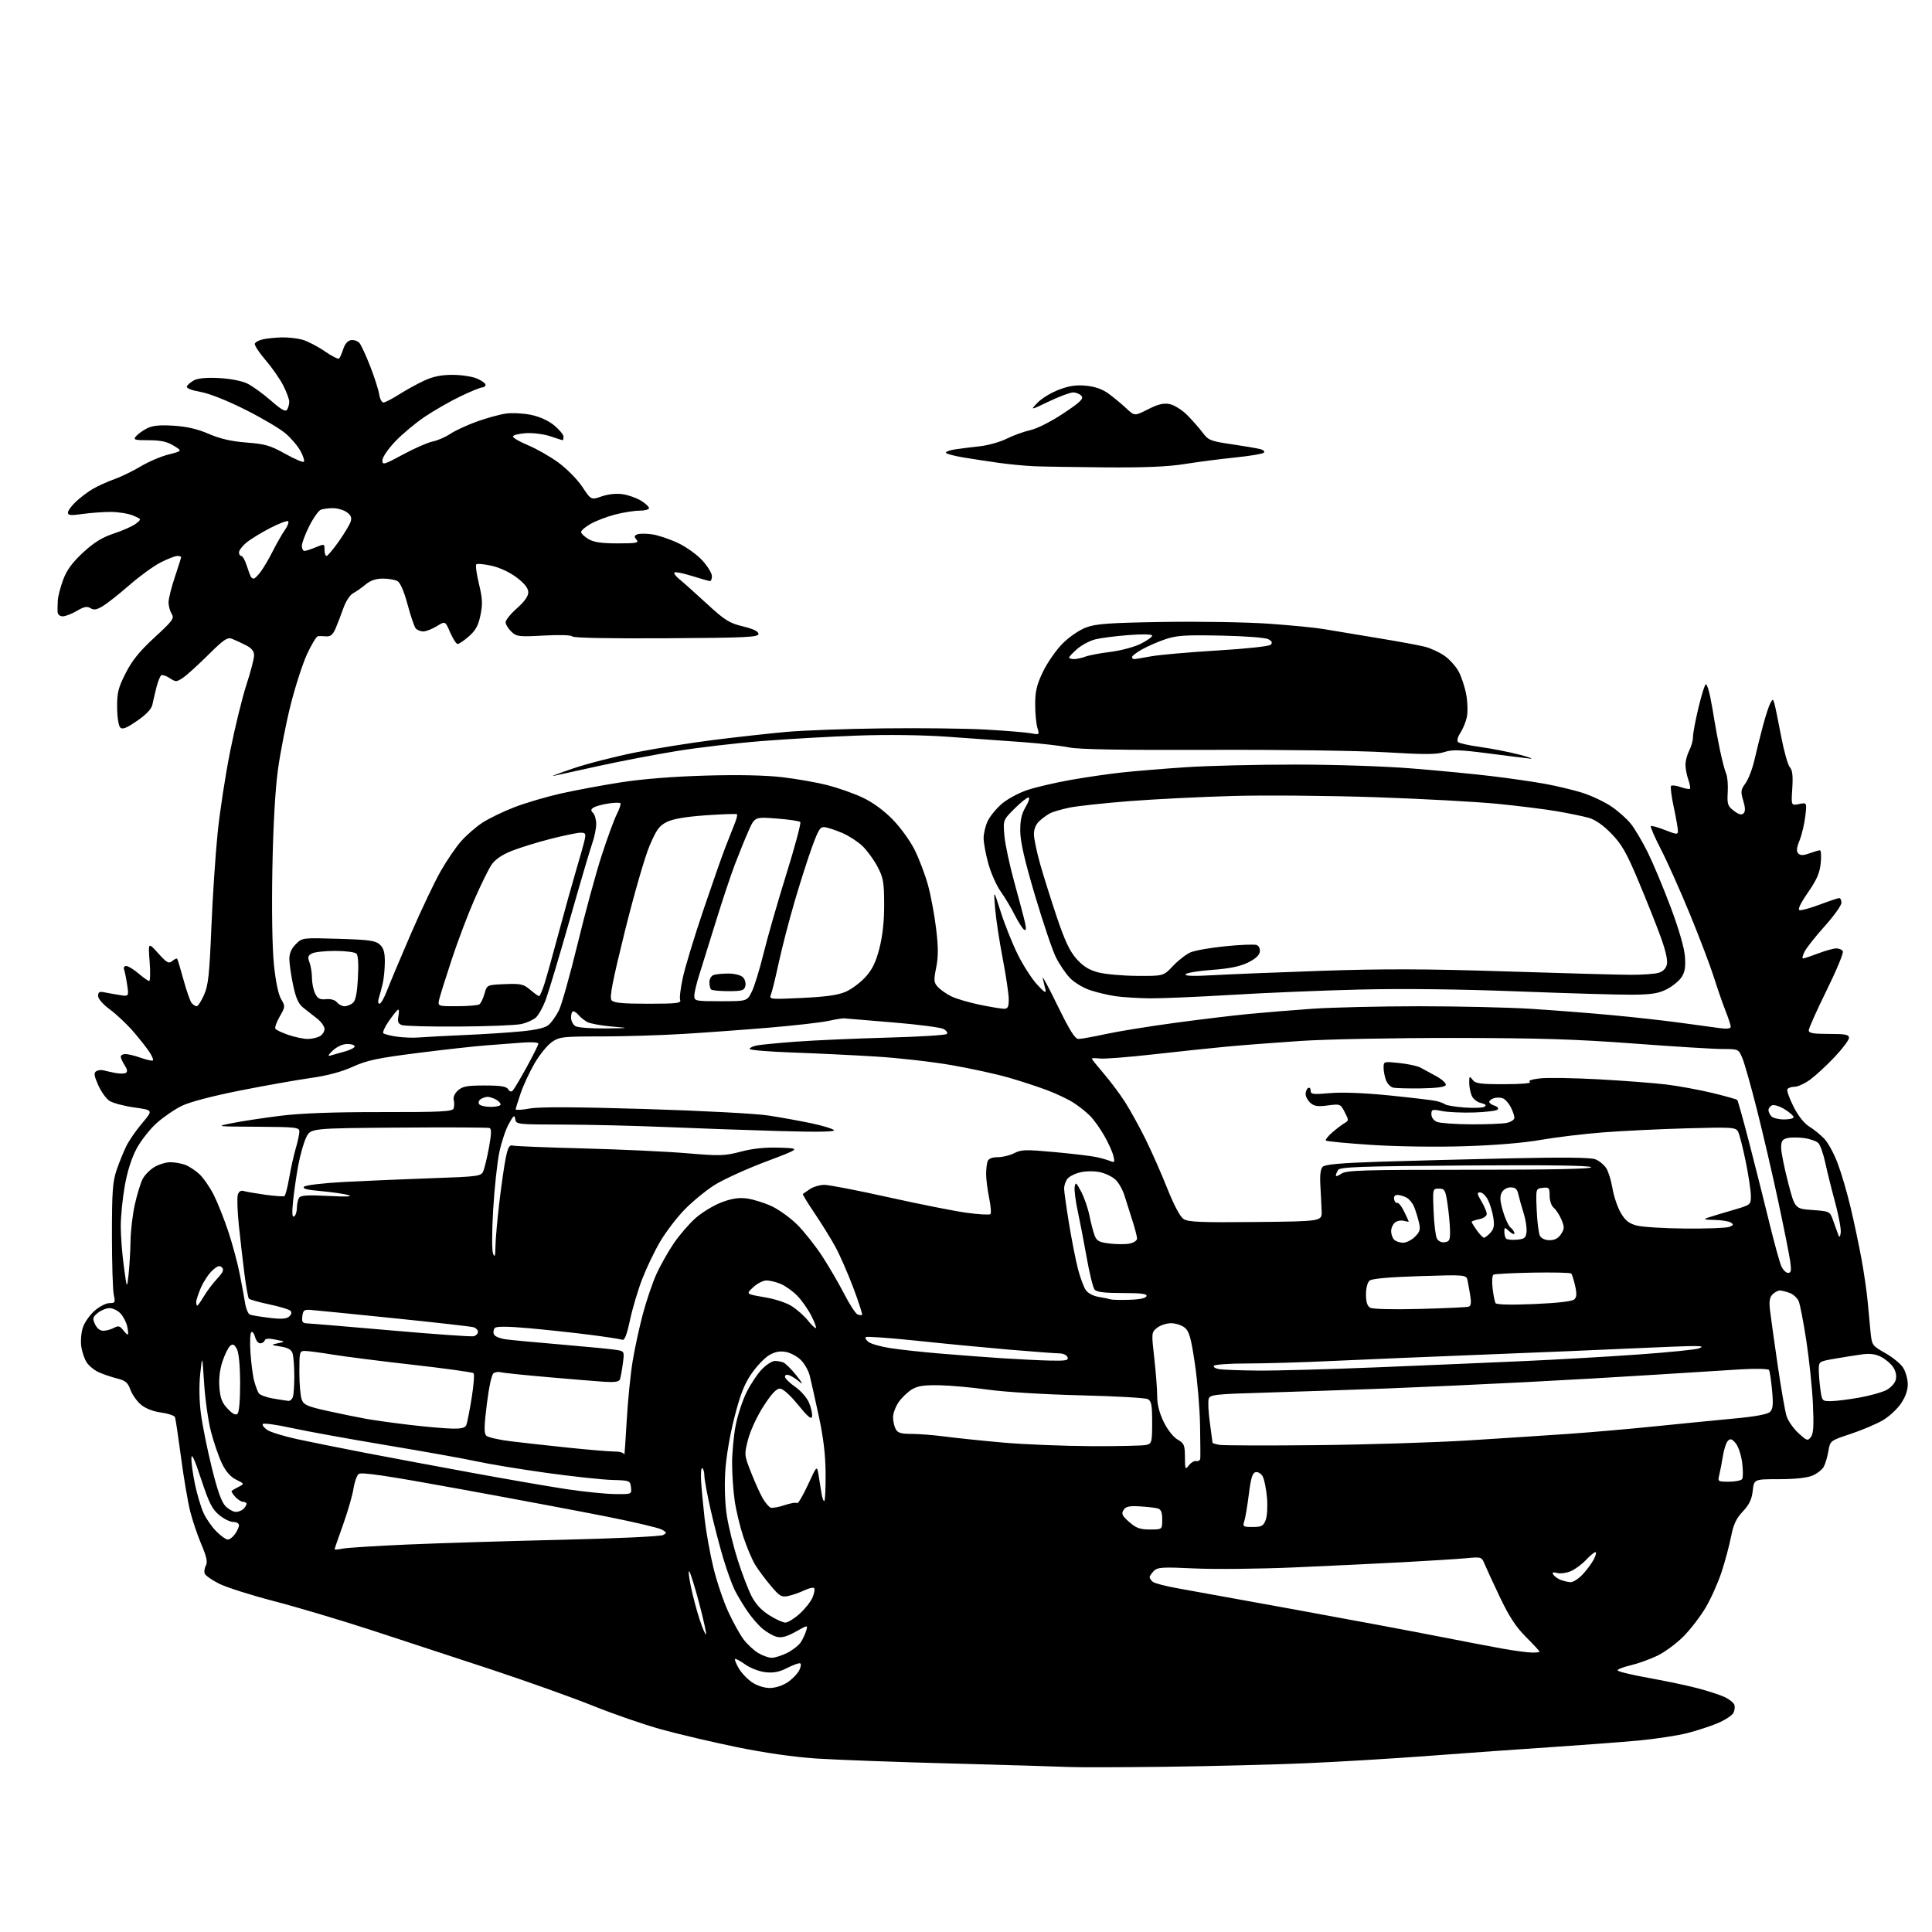 <?xml version="1.0" encoding="UTF-8" standalone="no"?>
<svg 
  version="1.1" 
  xmlns="http://www.w3.org/2000/svg" 
  xmlns:xlink="http://www.w3.org/1999/xlink" 
  xmlns:svg="http://www.w3.org/2000/svg"
  xmlns:rdf="http://www.w3.org/1999/02/22-rdf-syntax-ns#"
  xmlns:cc="http://creativecommons.org/ns#"
  xmlns:dc="http://purl.org/dc/elements/1.1/"
  viewBox="0 0 768 768"
  width="768"
  height="768"
>
<style>svg {background-color: white; }</style>"
<path stroke="none" fill="black" fill-rule="evenodd" d="M463.50,702.32C445.90,702.54 428.57,702.58 425.00,702.41C421.43,702.24 400.50,701.62 378.50,701.03C356.50,700.45 332.20,699.55 324.50,699.04C315.74,698.46 303.96,696.78 293.02,694.54C283.41,692.57 269.91,689.40 263.02,687.50C256.14,685.60 243.83,681.36 235.68,678.07C227.52,674.79 209.30,668.28 195.18,663.61C181.05,658.95 159.60,651.91 147.50,647.96C135.40,644.02 118.01,638.84 108.85,636.46C99.69,634.08 89.88,630.96 87.05,629.52C84.22,628.09 81.67,626.30 81.38,625.54C81.08,624.78 81.29,623.32 81.84,622.31C82.58,620.92 82.13,618.83 80.06,613.96C78.53,610.39 76.52,604.43 75.59,600.72C74.66,597.01 73.02,587.35 71.95,579.24C70.87,571.13 69.80,563.98 69.57,563.35C69.33,562.72 66.84,561.89 64.03,561.50C60.85,561.07 57.82,559.88 56.01,558.35C54.40,557.00 52.53,554.34 51.84,552.43C50.81,549.58 49.87,548.79 46.54,547.96C44.32,547.40 41.06,546.30 39.30,545.51C37.54,544.72 35.36,542.95 34.46,541.58C33.56,540.20 32.58,537.31 32.29,535.15C32.00,533.00 32.30,529.63 32.95,527.67C33.59,525.70 35.69,522.73 37.60,521.05C39.51,519.37 42.17,518.00 43.51,518.00C45.74,518.00 45.89,517.73 45.23,514.75C44.83,512.96 44.50,502.27 44.50,491.00C44.50,473.52 44.78,469.69 46.39,465.00C47.42,461.98 49.17,457.70 50.26,455.50C51.35,453.30 54.20,449.20 56.58,446.40C60.90,441.29 60.90,441.29 53.42,440.24C49.31,439.67 44.85,438.48 43.52,437.61C42.19,436.74 40.17,433.91 39.03,431.33C37.41,427.66 37.23,426.47 38.23,425.85C38.93,425.41 40.17,425.23 41.00,425.45C41.83,425.67 43.95,426.14 45.73,426.50C47.50,426.86 49.44,426.85 50.03,426.48C50.77,426.03 50.61,425.06 49.55,423.44C48.70,422.14 48.00,420.60 48.00,420.04C48.00,419.47 48.84,419.00 49.87,419.00C50.91,419.00 53.68,419.68 56.03,420.51C58.39,421.34 60.53,421.81 60.79,421.54C61.06,421.28 60.46,419.81 59.46,418.28C58.47,416.75 55.59,413.10 53.08,410.16C50.56,407.23 46.36,403.25 43.75,401.33C40.93,399.25 39.00,397.05 39.00,395.90C39.00,394.42 39.53,394.07 41.25,394.42C42.49,394.68 45.24,395.17 47.37,395.51C51.25,396.14 51.25,396.14 50.54,391.44C50.16,388.86 49.60,386.13 49.31,385.37C49.02,384.61 49.41,384.00 50.18,384.00C50.95,384.00 53.13,385.33 55.04,386.96C56.94,388.59 58.86,389.94 59.29,389.96C59.73,389.98 59.81,386.51 59.48,382.25C58.88,374.50 58.88,374.50 62.87,378.93C66.32,382.75 67.08,383.18 68.46,382.04C69.33,381.31 70.21,380.89 70.41,381.11C70.61,381.32 71.75,385.08 72.94,389.46C74.14,393.85 75.59,398.01 76.18,398.71C76.76,399.42 77.67,400.00 78.18,400.00C78.69,400.00 80.01,397.97 81.11,395.49C82.79,391.69 83.25,387.47 84.02,368.74C84.52,356.51 85.65,339.52 86.52,331.00C87.39,322.48 89.64,307.85 91.52,298.50C93.39,289.15 96.29,277.32 97.96,272.20C99.63,267.09 101.00,261.84 101.00,260.53C101.00,258.85 100.04,257.66 97.75,256.49C95.96,255.58 93.51,254.44 92.29,253.96C90.40,253.20 89.05,254.11 82.65,260.45C78.56,264.50 74.04,268.59 72.60,269.52C70.17,271.12 69.83,271.12 67.47,269.57C66.08,268.66 64.57,268.15 64.11,268.43C63.65,268.72 62.79,270.87 62.19,273.22C61.60,275.58 60.87,278.68 60.57,280.12C60.21,281.85 58.16,284.02 54.49,286.55C50.26,289.47 48.68,290.08 47.79,289.19C47.13,288.53 46.59,285.01 46.56,281.21C46.51,275.36 46.99,273.44 49.95,267.59C52.53,262.52 55.45,258.91 61.44,253.39C68.71,246.71 69.36,245.81 68.24,244.01C67.56,242.92 67.00,240.86 67.00,239.44C67.00,238.02 68.12,233.50 69.50,229.41C70.88,225.31 72.00,221.74 72.00,221.48C72.00,221.22 71.31,221.00 70.47,221.00C69.62,221.00 66.67,222.15 63.91,223.55C61.15,224.95 55.57,228.98 51.53,232.51C47.48,236.04 42.72,239.81 40.95,240.89C38.46,242.40 37.33,242.60 35.98,241.76C34.62,240.91 33.42,241.15 30.56,242.83C28.54,244.02 26.01,245.00 24.94,245.00C23.80,245.00 22.96,244.28 22.89,243.25C22.84,242.29 22.88,240.16 22.99,238.52C23.11,236.88 24.08,233.20 25.15,230.34C26.55,226.59 28.76,223.59 33.00,219.66C37.42,215.57 40.55,213.65 45.43,212.02C49.03,210.83 52.94,209.06 54.12,208.10C56.28,206.36 56.28,206.36 52.89,204.93C51.02,204.14 47.02,203.50 44.00,203.50C40.98,203.50 35.91,203.87 32.75,204.32C28.14,204.98 27.00,204.87 27.00,203.77C27.00,203.01 28.46,201.02 30.25,199.35C32.04,197.68 35.08,195.40 37.00,194.29C38.92,193.17 42.75,191.45 45.50,190.46C48.25,189.47 52.98,187.18 56.00,185.36C59.02,183.55 63.97,181.43 67.00,180.67C72.50,179.27 72.50,179.27 69.00,177.14C66.40,175.55 63.87,175.01 59.13,175.00C53.46,175.00 52.90,174.83 54.05,173.43C54.77,172.57 56.71,171.17 58.36,170.32C60.58,169.17 63.32,168.88 68.93,169.22C74.23,169.54 78.45,170.52 83.00,172.48C87.59,174.45 92.00,175.46 98.02,175.92C105.36,176.48 107.46,177.09 113.34,180.37C117.09,182.47 120.43,183.90 120.78,183.55C121.13,183.20 120.55,181.32 119.49,179.36C118.44,177.39 115.76,174.23 113.54,172.32C111.32,170.42 104.10,166.15 97.50,162.84C90.29,159.22 83.19,156.41 79.70,155.79C76.18,155.17 74.06,154.32 74.28,153.64C74.49,153.01 75.75,151.92 77.08,151.20C78.66,150.35 82.09,150.03 87.00,150.28C91.36,150.50 96.05,151.39 98.19,152.41C100.23,153.38 104.45,156.42 107.59,159.16C111.89,162.93 113.50,163.83 114.13,162.83C114.59,162.10 114.98,160.70 114.98,159.72C114.99,158.74 113.91,155.81 112.59,153.22C111.26,150.62 108.09,146.08 105.54,143.12C103.00,140.16 101.09,137.24 101.29,136.62C101.50,136.00 102.98,135.22 104.58,134.87C106.19,134.52 109.53,134.19 112.00,134.12C114.47,134.06 118.15,134.47 120.18,135.03C122.20,135.59 126.18,137.65 129.02,139.60C131.85,141.56 134.46,142.87 134.80,142.53C135.15,142.18 135.90,140.46 136.47,138.70C137.13,136.65 138.25,135.39 139.59,135.20C140.74,135.04 142.24,135.58 142.92,136.40C143.61,137.23 145.53,141.41 147.20,145.70C148.87,149.99 150.46,154.96 150.73,156.75C151.00,158.54 151.76,160.00 152.41,160.00C153.07,160.00 155.83,158.58 158.55,156.85C161.27,155.12 165.75,152.65 168.50,151.36C172.07,149.69 175.30,149.02 179.78,149.01C183.24,149.00 187.62,149.65 189.53,150.45C191.44,151.25 193.00,152.37 193.00,152.95C193.00,153.53 192.42,154.00 191.72,154.00C191.02,154.00 187.14,155.58 183.09,157.52C179.05,159.46 172.68,163.10 168.93,165.62C165.17,168.14 159.83,172.60 157.05,175.54C154.26,178.49 152.00,181.83 152.00,182.99C152.00,184.95 152.59,184.78 160.25,180.65C164.79,178.20 170.07,175.89 172.00,175.50C173.93,175.12 177.07,173.75 179.00,172.46C180.93,171.17 185.71,168.96 189.63,167.55C193.55,166.15 198.75,164.72 201.19,164.39C203.63,164.05 208.10,164.29 211.12,164.92C214.54,165.63 218.02,167.22 220.31,169.10C222.34,170.78 224.00,172.79 224.00,173.57C224.00,174.36 223.86,175.00 223.68,175.00C223.50,175.00 221.30,174.30 218.79,173.44C216.25,172.58 211.94,172.02 209.10,172.19C206.28,172.36 203.95,172.95 203.91,173.50C203.88,174.05 206.59,175.62 209.92,177.00C213.26,178.38 218.69,181.48 221.99,183.89C225.29,186.31 229.56,190.64 231.48,193.53C234.96,198.78 234.96,198.78 239.22,197.31C241.84,196.41 245.03,196.08 247.52,196.45C249.75,196.78 253.01,197.94 254.78,199.01C256.55,200.09 258.00,201.43 258.00,201.99C258.00,202.54 256.29,203.00 254.21,203.00C252.13,203.00 247.77,203.69 244.54,204.53C241.31,205.37 236.94,207.03 234.83,208.22C232.72,209.40 231.00,210.86 231.00,211.47C231.00,212.07 232.31,213.34 233.90,214.28C236.05,215.55 239.09,216.00 245.53,216.00C253.13,216.00 254.09,215.81 253.01,214.51C252.01,213.31 252.08,212.91 253.40,212.40C254.29,212.06 256.96,212.07 259.33,212.42C261.70,212.78 266.31,214.33 269.57,215.88C272.83,217.42 277.19,220.56 279.25,222.85C281.31,225.13 283.00,227.90 283.00,229.00C283.00,230.10 282.66,230.99 282.25,230.99C281.84,230.98 278.62,230.07 275.10,228.97C271.58,227.87 268.43,227.24 268.10,227.57C267.77,227.90 268.62,229.08 270.00,230.19C271.38,231.29 276.24,235.64 280.82,239.85C288.14,246.59 289.88,247.68 295.32,249.00C299.48,250.01 301.50,250.99 301.50,252.00C301.50,253.30 296.65,253.53 264.79,253.72C242.46,253.86 227.86,253.58 227.50,253.00C227.15,252.44 222.56,252.29 216.21,252.64C206.19,253.18 205.35,253.08 203.25,251.07C202.01,249.89 201.00,248.21 201.00,247.34C201.00,246.47 203.02,243.97 205.50,241.79C208.45,239.19 210.00,237.02 210.00,235.46C210.00,233.82 208.59,232.01 205.43,229.60C202.68,227.50 198.69,225.63 195.42,224.90C192.43,224.23 189.69,223.98 189.33,224.34C188.97,224.70 189.44,228.19 190.39,232.10C191.80,237.94 191.90,240.15 190.99,244.55C190.14,248.64 189.06,250.62 186.40,252.95C184.49,254.63 182.48,256.00 181.93,256.00C181.38,256.00 180.05,253.94 178.96,251.42C177.00,246.84 177.00,246.84 173.63,248.92C171.78,250.06 169.36,251.00 168.25,251.00C167.15,251.00 165.79,250.44 165.23,249.75C164.67,249.06 163.21,244.78 161.99,240.22C160.55,234.88 159.12,231.60 157.95,230.97C156.95,230.44 154.34,230.00 152.14,230.00C149.42,230.00 147.25,230.75 145.33,232.35C143.77,233.64 141.53,235.21 140.34,235.84C139.13,236.48 137.44,239.07 136.50,241.74C135.58,244.36 134.18,247.99 133.40,249.82C132.33,252.28 131.39,253.09 129.73,252.96C128.50,252.86 127.00,252.83 126.40,252.89C125.79,252.95 123.85,256.15 122.07,259.99C120.30,263.84 117.35,272.95 115.52,280.24C113.69,287.53 111.42,299.12 110.48,306.00C109.39,313.98 108.59,328.27 108.27,345.50C107.98,361.76 108.22,376.81 108.88,383.33C109.57,390.12 110.63,395.27 111.73,397.13C113.44,400.01 113.42,400.21 111.20,404.07C109.94,406.26 109.16,408.45 109.46,408.93C109.76,409.42 112.11,410.53 114.68,411.41C117.25,412.28 120.66,413.00 122.24,413.00C123.83,413.00 126.00,412.53 127.07,411.96C128.13,411.40 129.00,410.08 129.00,409.04C129.00,408.00 127.64,406.11 125.97,404.83C124.31,403.55 121.83,401.60 120.46,400.50C118.62,399.02 117.58,396.67 116.50,391.50C115.69,387.65 115.03,383.02 115.02,381.20C115.01,378.98 115.84,377.07 117.58,375.33C120.16,372.75 120.16,372.75 134.54,373.19C146.73,373.55 149.23,373.90 150.96,375.46C152.51,376.87 152.99,378.53 152.98,382.40C152.96,385.21 152.58,389.07 152.13,391.00C151.68,392.93 150.98,395.51 150.59,396.75C150.17,398.06 150.28,399.00 150.86,399.00C151.41,399.00 152.76,396.64 153.86,393.75C154.96,390.86 159.23,380.70 163.36,371.16C167.49,361.63 172.81,350.43 175.19,346.28C177.56,342.12 181.19,336.80 183.25,334.45C185.32,332.10 189.10,328.80 191.65,327.11C194.21,325.42 199.94,322.62 204.40,320.91C208.85,319.19 217.22,316.72 223.00,315.42C228.78,314.12 239.57,312.11 247.00,310.96C255.47,309.65 267.97,308.66 280.54,308.31C293.42,307.94 304.26,308.17 310.90,308.94C316.58,309.60 324.67,311.02 328.87,312.09C333.06,313.17 339.36,315.38 342.85,317.02C346.89,318.91 351.24,322.08 354.85,325.76C358.03,329.01 361.89,334.38 363.68,338.02C365.43,341.58 367.77,347.78 368.88,351.79C369.99,355.80 371.44,363.54 372.10,368.99C373.01,376.53 373.02,380.27 372.15,384.62C371.13,389.67 371.20,390.57 372.75,392.28C373.71,393.34 376.07,395.01 378.00,395.99C379.93,396.97 385.04,398.49 389.36,399.38C393.68,400.27 398.07,401.00 399.11,401.00C400.63,401.00 401.00,400.26 400.99,397.25C400.99,395.19 399.90,387.86 398.58,380.97C397.25,374.08 395.89,365.08 395.56,360.97C394.95,353.50 394.95,353.50 397.81,362.50C399.38,367.45 402.41,375.04 404.55,379.37C406.68,383.69 410.16,389.09 412.26,391.37C415.30,394.64 415.98,395.03 415.55,393.25C415.25,392.01 414.76,389.99 414.47,388.75C414.18,387.51 416.85,392.46 420.40,399.75C425.26,409.72 427.32,413.00 428.73,413.00C429.75,413.00 434.62,412.12 439.55,411.05C444.47,409.98 456.82,407.98 467.00,406.61C477.18,405.23 490.45,403.63 496.50,403.06C502.55,402.48 513.80,401.56 521.50,401.01C529.20,400.46 548.33,400.01 564.02,400.00C579.70,400.00 599.73,400.46 608.52,401.02C617.31,401.57 631.70,402.69 640.50,403.51C649.30,404.32 661.67,405.70 668.00,406.57C674.33,407.44 681.41,408.41 683.75,408.71C686.49,409.07 688.00,408.87 688.00,408.17C688.00,407.57 687.06,404.69 685.91,401.79C684.76,398.88 682.69,392.90 681.31,388.50C679.92,384.10 675.65,372.85 671.81,363.50C667.97,354.15 662.78,342.54 660.29,337.71C657.79,332.87 655.98,328.69 656.25,328.42C656.52,328.15 659.05,328.84 661.87,329.95C666.59,331.81 667.00,331.83 667.00,330.26C667.00,329.32 666.25,325.05 665.33,320.78C664.41,316.50 663.94,312.73 664.28,312.39C664.62,312.05 666.34,312.27 668.11,312.89C669.88,313.50 671.53,313.80 671.78,313.56C672.03,313.31 671.73,311.66 671.12,309.90C670.50,308.14 670.00,305.47 670.00,303.97C670.00,302.46 670.67,299.94 671.49,298.36C672.32,296.79 672.98,294.38 672.98,293.00C672.97,291.62 673.96,286.34 675.18,281.25C676.40,276.16 677.72,272.00 678.13,272.00C678.53,272.00 679.32,274.36 679.89,277.25C680.46,280.14 681.20,284.30 681.53,286.50C681.86,288.70 682.83,293.88 683.68,298.00C684.54,302.12 685.65,306.41 686.17,307.53C686.68,308.65 686.97,311.96 686.80,314.89C686.53,319.70 686.77,320.42 689.25,322.31C691.21,323.80 692.31,324.09 693.08,323.32C693.85,322.55 693.81,321.10 692.96,318.25C691.88,314.66 691.98,313.95 693.86,311.37C695.01,309.79 696.63,305.57 697.44,302.00C698.26,298.43 699.78,292.31 700.83,288.40C701.87,284.50 703.19,280.49 703.75,279.49C704.72,277.75 704.79,277.76 705.33,279.59C705.65,280.64 706.84,286.43 707.98,292.45C709.12,298.48 710.70,304.11 711.48,304.98C712.52,306.13 712.78,308.38 712.46,313.40C712.01,320.25 712.01,320.25 715.14,319.62C718.28,318.99 718.28,318.99 717.63,324.50C717.27,327.53 716.25,331.83 715.36,334.07C714.14,337.10 714.02,338.42 714.87,339.27C715.71,340.11 716.84,340.10 719.32,339.20C721.15,338.54 723.00,338.00 723.45,338.00C723.89,338.00 724.04,340.28 723.77,343.07C723.39,346.99 722.24,349.64 718.67,354.82C715.62,359.24 714.51,361.60 715.39,361.80C716.12,361.96 719.76,360.95 723.48,359.55C727.19,358.15 730.63,357.00 731.12,357.00C731.60,357.00 732.00,357.84 732.00,358.88C732.00,359.91 729.03,364.06 725.41,368.10C721.78,372.14 718.17,376.70 717.38,378.23C716.59,379.75 716.30,381.00 716.72,381.00C717.15,381.00 719.87,380.10 722.76,379.00C725.65,377.90 728.89,377.00 729.95,377.00C731.01,377.00 732.19,377.50 732.56,378.10C732.94,378.71 730.04,385.71 726.12,393.67C722.20,401.62 719.00,408.78 719.00,409.56C719.00,410.69 720.72,411.00 727.00,411.00C733.61,411.00 735.00,411.27 735.00,412.57C735.00,413.44 732.41,416.88 729.25,420.22C726.09,423.56 721.74,427.57 719.60,429.14C717.45,430.71 714.67,432.00 713.41,432.00C712.15,432.00 710.85,432.43 710.52,432.96C710.20,433.49 711.28,436.59 712.93,439.85C714.80,443.56 717.15,446.55 719.21,447.82C721.02,448.94 723.72,451.13 725.20,452.69C726.69,454.24 729.08,458.64 730.52,462.47C731.96,466.29 734.27,474.16 735.64,479.96C737.02,485.76 738.97,495.00 739.98,500.50C740.99,506.00 742.09,513.65 742.44,517.50C742.78,521.35 743.30,526.84 743.59,529.69C744.11,534.73 744.28,534.97 749.39,537.85C752.28,539.48 755.47,542.06 756.46,543.58C757.45,545.09 758.31,547.99 758.36,550.02C758.43,552.48 757.55,555.08 755.75,557.80C754.26,560.05 750.98,563.10 748.45,564.58C745.92,566.06 740.18,568.50 735.69,569.99C727.52,572.70 727.52,572.70 726.82,576.80C726.44,579.06 725.61,581.87 724.98,583.04C724.35,584.21 722.31,585.81 720.45,586.58C718.30,587.48 713.44,588.00 707.16,588.00C697.26,588.00 697.26,588.00 696.74,592.59C696.36,596.02 695.36,598.11 692.79,600.84C690.17,603.63 689.07,605.98 688.14,610.73C687.48,614.16 685.80,620.46 684.41,624.73C683.02,629.00 680.16,635.43 678.04,639.01C675.93,642.59 671.92,647.79 669.14,650.58C666.35,653.36 661.70,656.79 658.79,658.19C655.88,659.59 651.14,661.30 648.25,661.97C645.36,662.65 643.00,663.56 643.00,663.99C643.00,664.43 648.51,665.77 655.25,666.98C661.99,668.18 670.86,670.05 674.97,671.14C679.08,672.23 683.88,673.80 685.64,674.63C687.40,675.47 689.10,676.83 689.42,677.65C689.73,678.47 689.56,679.95 689.04,680.93C688.51,681.92 685.78,683.71 682.96,684.92C680.15,686.13 674.62,687.94 670.67,688.95C666.73,689.95 657.88,691.29 651.00,691.92C644.12,692.55 628.60,693.72 616.50,694.52C604.40,695.32 582.80,696.86 568.50,697.94C554.20,699.03 531.92,700.37 519.00,700.92C506.07,701.47 481.10,702.10 463.50,702.32zM306.00,671.00C308.20,671.00 311.08,670.07 313.09,668.72C314.95,667.47 317.03,665.33 317.71,663.97C318.39,662.61 318.54,661.36 318.05,661.19C317.55,661.02 315.24,661.86 312.90,663.05C309.75,664.66 307.51,665.09 304.26,664.73C301.82,664.45 298.27,663.09 296.24,661.65C294.24,660.22 292.42,659.25 292.18,659.48C291.95,659.72 292.63,661.39 293.68,663.20C294.74,665.01 297.11,667.51 298.95,668.75C300.93,670.08 303.81,671.00 306.00,671.00zM306.79,659.00C308.05,659.00 310.86,658.09 313.03,656.99C315.20,655.88 317.61,653.97 318.38,652.74C319.16,651.51 320.10,649.47 320.48,648.20C321.16,645.91 321.16,645.91 316.31,648.62C312.80,650.58 310.72,651.15 308.80,650.67C307.35,650.30 304.78,648.84 303.10,647.43C301.42,646.02 298.68,642.83 297.00,640.35C295.33,637.87 293.12,634.19 292.10,632.17C291.08,630.15 289.05,624.57 287.60,619.77C286.14,614.97 283.84,606.11 282.47,600.08C281.11,594.05 280.00,587.99 280.00,586.62C280.00,585.24 279.63,583.89 279.17,583.61C278.72,583.32 278.50,585.66 278.70,588.80C278.89,591.93 279.53,598.70 280.11,603.83C280.69,608.96 282.25,617.65 283.58,623.15C284.91,628.64 287.58,636.56 289.52,640.75C291.45,644.93 294.20,649.89 295.63,651.76C297.06,653.64 299.64,656.03 301.37,657.08C303.09,658.13 305.53,658.99 306.79,659.00zM608.75,656.91C610.54,656.96 612.00,656.80 612.00,656.57C612.00,656.33 609.57,653.70 606.60,650.73C602.59,646.72 599.92,642.64 596.24,634.91C593.52,629.19 590.77,623.23 590.13,621.67C588.99,618.89 588.86,618.85 582.74,619.42C579.31,619.74 568.17,620.44 558.00,620.99C547.83,621.53 528.25,622.47 514.50,623.07C500.75,623.67 482.94,623.85 474.93,623.48C462.04,622.87 460.16,622.99 458.68,624.47C457.75,625.39 457.00,626.51 457.00,626.95C457.00,627.39 457.57,628.23 458.26,628.80C458.96,629.38 463.34,630.52 468.01,631.35C472.68,632.18 494.05,636.05 515.50,639.96C536.95,643.87 562.38,648.63 572.00,650.53C581.62,652.43 593.10,654.62 597.50,655.40C601.90,656.18 606.96,656.86 608.75,656.91zM280.65,649.68C280.89,649.44 279.68,643.90 277.95,637.37C276.22,630.84 274.45,625.12 274.00,624.65C273.56,624.18 273.84,626.88 274.62,630.65C275.40,634.42 276.98,640.34 278.12,643.81C279.27,647.29 280.40,649.93 280.65,649.68zM312.19,645.00C313.18,645.00 315.74,643.42 317.88,641.49C320.02,639.56 322.33,636.62 323.02,634.96C323.71,633.30 323.98,631.64 323.62,631.29C323.27,630.93 321.52,631.34 319.73,632.19C317.95,633.04 315.12,634.04 313.44,634.40C310.68,635.01 309.98,634.61 306.44,630.42C304.27,627.85 301.49,624.12 300.25,622.13C299.02,620.13 296.89,615.12 295.52,611.00C294.15,606.88 292.59,600.35 292.04,596.50C291.49,592.65 291.03,586.05 291.02,581.84C291.01,577.62 291.64,570.81 292.43,566.70C293.22,562.58 295.22,556.52 296.88,553.23C298.54,549.94 301.31,545.85 303.03,544.13C304.75,542.41 306.98,541.00 308.00,541.00C309.01,541.00 310.53,541.26 311.37,541.59C312.21,541.91 314.59,544.27 316.64,546.84C318.89,549.64 319.40,550.66 317.94,549.40C316.60,548.24 314.71,547.02 313.75,546.68C312.70,546.31 312.02,546.55 312.04,547.28C312.06,547.95 313.89,549.75 316.10,551.29C318.35,552.84 320.79,555.65 321.62,557.64C322.44,559.60 322.97,562.03 322.81,563.05C322.58,564.43 321.20,563.29 317.24,558.45C313.96,554.42 311.23,552.00 309.98,552.00C308.60,552.00 306.59,554.18 303.45,559.07C300.92,563.02 298.23,568.83 297.36,572.23C295.82,578.25 295.83,578.38 298.59,585.40C300.12,589.31 302.21,593.92 303.23,595.66C304.25,597.40 305.65,599.04 306.33,599.30C307.01,599.56 309.51,599.12 311.88,598.32C314.25,597.52 316.49,597.15 316.85,597.51C317.20,597.87 319.13,594.64 321.12,590.33C324.74,582.50 324.74,582.50 325.37,586.25C325.72,588.31 326.25,591.62 326.56,593.60C326.87,595.58 327.38,596.95 327.70,596.64C328.01,596.33 328.23,591.37 328.19,585.62C328.14,578.28 327.33,571.50 325.46,562.83C323.99,556.05 322.39,548.87 321.89,546.88C321.40,544.89 319.82,542.09 318.39,540.66C316.95,539.22 314.26,537.76 312.41,537.42C310.02,536.97 308.10,537.34 305.77,538.69C303.97,539.74 300.81,543.05 298.74,546.05C295.87,550.21 294.26,554.34 291.92,563.50C290.09,570.65 288.62,579.42 288.28,585.21C287.94,591.03 288.21,598.04 288.96,602.71C289.64,607.00 291.56,614.77 293.22,620.00C294.88,625.23 297.33,631.66 298.66,634.30C300.31,637.57 302.56,640.03 305.74,642.05C308.30,643.67 311.20,645.00 312.19,645.00zM624.35,628.94C625.37,628.97 627.53,627.57 629.16,625.82C630.80,624.08 632.79,621.38 633.59,619.82C634.39,618.27 634.67,617.00 634.21,617.00C633.75,617.00 632.05,618.41 630.44,620.12C628.82,621.84 626.11,623.84 624.41,624.57C622.71,625.30 620.27,625.62 619.00,625.29C617.33,624.85 616.90,625.02 617.45,625.91C617.86,626.59 619.17,627.53 620.35,628.01C621.53,628.48 623.33,628.90 624.35,628.94zM136.25,615.60C138.04,615.24 149.62,614.51 162.00,613.97C174.38,613.43 201.90,612.58 223.17,612.09C244.51,611.59 262.62,610.75 263.58,610.21C265.17,609.33 265.11,609.13 263.00,608.00C261.72,607.31 252.08,605.04 241.59,602.95C231.09,600.86 204.82,595.92 183.21,591.98C153.51,586.56 143.60,585.09 142.57,585.94C141.83,586.56 140.90,589.18 140.51,591.76C140.13,594.34 138.28,600.74 136.41,605.98C134.53,611.21 133.00,615.67 133.00,615.88C133.00,616.08 134.46,615.96 136.25,615.60zM90.56,612.00C91.29,612.00 92.59,611.00 93.44,609.78C94.30,608.56 95.00,606.98 95.00,606.28C95.00,605.57 93.97,605.00 92.71,605.00C91.45,605.00 88.91,603.74 87.07,602.20C84.31,599.89 83.04,597.35 79.94,587.95C77.26,579.83 76.14,577.43 76.08,579.68C76.04,581.44 76.68,586.11 77.52,590.08C78.35,594.04 79.87,599.13 80.89,601.39C81.91,603.65 84.21,606.96 85.99,608.75C87.78,610.54 89.83,612.00 90.56,612.00zM457.14,608.00C462.00,608.00 462.00,608.00 462.00,604.07C462.00,601.18 461.53,600.00 460.25,599.63C459.29,599.35 456.08,598.99 453.11,598.81C448.81,598.56 447.50,598.86 446.61,600.28C445.69,601.76 446.07,602.56 448.89,605.03C451.65,607.45 453.17,608.00 457.14,608.00zM497.96,607.00C501.49,607.00 502.19,606.63 503.12,604.25C503.73,602.70 503.95,598.78 503.64,595.26C503.33,591.82 502.58,588.08 501.97,586.95C501.36,585.81 500.11,585.02 499.18,585.20C497.87,585.45 497.27,587.38 496.43,594.01C495.84,598.68 495.03,603.51 494.61,604.75C493.92,606.84 494.16,607.00 497.96,607.00zM93.75,601.00C94.77,601.00 96.14,600.46 96.80,599.80C97.46,599.14 98.00,598.24 98.00,597.80C98.00,597.36 97.39,597.00 96.65,597.00C95.92,597.00 94.49,596.10 93.49,594.99C92.50,593.89 91.86,592.83 92.09,592.63C92.32,592.43 93.55,591.72 94.84,591.05C97.18,589.83 97.18,589.83 93.84,588.17C91.58,587.04 89.75,584.93 88.18,581.65C86.91,578.98 84.97,573.35 83.88,569.15C82.79,564.94 81.56,556.33 81.15,550.00C80.40,538.50 80.40,538.50 79.59,546.16C79.09,550.92 79.20,556.99 79.89,562.16C80.50,566.75 82.44,576.35 84.21,583.50C86.47,592.67 88.08,597.16 89.66,598.75C90.90,599.99 92.74,601.00 93.75,601.00zM244.32,593.91C251.13,594.00 251.13,594.00 250.82,591.25C250.51,588.56 250.35,588.50 243.31,588.30C239.36,588.19 227.66,586.93 217.31,585.50C206.97,584.06 194.45,582.01 189.50,580.92C184.55,579.84 168.35,576.94 153.50,574.47C138.65,571.99 121.65,568.91 115.73,567.61C109.81,566.31 104.73,565.62 104.45,566.08C104.17,566.54 105.00,567.61 106.31,568.47C107.61,569.32 112.82,570.92 117.88,572.03C122.94,573.13 135.05,575.57 144.79,577.45C154.53,579.32 173.83,582.93 187.68,585.47C201.53,588.02 218.40,590.93 225.18,591.96C231.95,592.98 240.57,593.86 244.32,593.91zM687.32,589.00C689.83,589.00 692.18,588.52 692.55,587.92C692.91,587.33 692.91,584.42 692.54,581.45C692.17,578.48 691.03,575.03 690.00,573.78C688.53,571.97 687.88,571.76 686.89,572.73C686.21,573.40 685.30,576.10 684.89,578.73C684.47,581.35 683.82,584.74 683.45,586.25C682.78,588.95 682.85,589.00 687.32,589.00zM472.59,582.50C473.43,581.40 474.76,580.63 475.56,580.79C476.35,580.96 477.06,580.51 477.13,579.79C477.20,579.08 477.16,573.10 477.04,566.50C476.93,559.90 475.99,548.88 474.97,542.01C473.45,531.73 472.73,529.20 470.95,527.76C469.75,526.79 467.30,526.00 465.50,526.00C463.70,526.00 461.20,526.83 459.95,527.84C457.71,529.65 457.70,529.81 458.84,539.87C459.48,545.48 460.00,552.30 460.00,555.01C460.00,558.31 460.87,561.72 462.61,565.27C464.12,568.36 466.43,571.28 468.11,572.25C470.72,573.74 471.00,574.43 471.03,579.20C471.06,584.16 471.16,584.37 472.59,582.50zM249.11,565.00C249.55,557.02 250.63,546.23 251.50,541.00C252.37,535.77 254.23,527.23 255.63,522.02C257.04,516.81 259.44,509.77 260.98,506.38C262.52,503.00 265.60,497.53 267.84,494.24C270.07,490.95 273.99,486.42 276.55,484.16C279.11,481.91 283.75,479.11 286.85,477.94C290.96,476.40 293.71,475.98 296.92,476.41C299.35,476.74 303.73,478.10 306.65,479.44C309.58,480.78 314.21,484.12 316.95,486.86C319.69,489.60 324.13,495.21 326.82,499.32C329.50,503.43 333.45,510.21 335.60,514.38C337.74,518.56 340.13,522.21 340.89,522.51C341.66,522.81 342.47,522.87 342.68,522.65C342.90,522.43 341.33,517.57 339.18,511.85C337.03,506.13 333.79,498.76 331.99,495.47C330.18,492.19 326.47,486.21 323.75,482.19C321.02,478.16 318.95,474.75 319.15,474.61C319.34,474.46 320.61,473.59 321.97,472.67C323.33,471.75 325.93,471.00 327.75,471.00C329.56,471.00 341.05,473.23 353.27,475.95C365.50,478.67 379.44,481.44 384.26,482.10C389.08,482.76 393.33,483.00 393.71,482.63C394.08,482.25 393.85,479.34 393.19,476.16C392.54,472.98 392.00,468.76 392.00,466.77C392.00,464.79 392.27,462.45 392.61,461.58C393.00,460.56 394.44,460.00 396.66,460.00C398.55,460.00 401.50,459.28 403.21,458.39C405.97,456.96 407.79,456.92 419.41,457.99C426.61,458.66 434.07,459.55 436.00,459.99C437.93,460.42 440.35,461.12 441.40,461.55C443.09,462.24 443.22,462.01 442.57,459.41C442.17,457.81 440.54,454.20 438.93,451.40C437.33,448.59 434.78,445.04 433.26,443.51C431.74,441.99 428.76,439.63 426.62,438.28C424.49,436.92 419.81,434.71 416.22,433.36C412.64,432.01 405.83,429.78 401.10,428.41C396.37,427.03 386.20,424.80 378.50,423.45C370.80,422.09 357.07,420.53 348.00,419.98C338.93,419.42 323.96,418.71 314.75,418.38C305.54,418.05 298.00,417.42 298.00,416.97C298.00,416.53 299.24,415.91 300.75,415.60C302.26,415.29 309.35,414.60 316.50,414.07C323.65,413.54 339.85,412.83 352.50,412.48C365.15,412.14 375.89,411.49 376.36,411.02C376.83,410.56 376.25,409.67 375.07,409.04C373.90,408.41 364.73,407.22 354.72,406.41C344.70,405.59 336.05,404.87 335.50,404.81C334.95,404.75 332.17,405.20 329.33,405.82C326.49,406.44 316.14,407.63 306.33,408.46C296.52,409.29 281.07,410.43 272.00,410.98C262.93,411.54 248.10,411.99 239.06,412.00C223.74,412.00 222.40,412.15 219.40,414.21C217.62,415.43 214.56,419.18 212.59,422.54C210.62,425.91 208.11,431.28 207.00,434.49C205.90,437.69 205.00,440.62 205.00,440.99C205.00,441.36 207.51,441.20 210.58,440.65C214.41,439.95 228.74,440.01 256.33,440.84C279.00,441.53 300.42,442.66 305.50,443.44C310.45,444.20 318.10,445.59 322.50,446.51C326.90,447.44 330.95,448.66 331.50,449.23C332.18,449.93 325.25,450.05 309.50,449.60C296.85,449.24 276.60,448.52 264.50,448.01C252.40,447.50 234.09,447.06 223.82,447.04C205.52,447.00 205.13,446.96 204.82,444.86C204.55,443.05 204.16,443.33 202.27,446.72C201.04,448.92 199.34,453.98 198.50,457.98C197.66,461.98 196.56,472.20 196.05,480.70C195.52,489.58 195.50,497.09 196.00,498.33C196.68,500.02 196.89,499.39 196.95,495.50C196.98,492.75 197.68,484.88 198.49,478.00C199.30,471.12 200.46,463.12 201.06,460.21C201.93,456.02 202.51,455.01 203.83,455.38C204.75,455.63 217.43,456.15 232.00,456.52C246.57,456.90 265.01,457.75 272.98,458.43C286.25,459.55 288.03,459.50 294.48,457.80C299.31,456.53 304.14,456.03 309.95,456.22C318.41,456.50 318.41,456.50 304.17,461.87C296.34,464.83 287.15,469.05 283.74,471.25C280.34,473.45 275.06,477.81 272.02,480.95C268.99,484.08 264.66,489.76 262.41,493.57C260.17,497.38 256.95,504.10 255.26,508.50C253.57,512.90 251.39,520.23 250.42,524.79C249.14,530.75 248.27,532.94 247.33,532.57C246.60,532.29 240.72,531.39 234.26,530.57C227.79,529.75 216.93,528.58 210.11,527.97C201.88,527.24 197.39,527.21 196.73,527.87C196.18,528.42 195.99,529.54 196.31,530.36C196.64,531.23 198.70,532.10 201.19,532.42C203.56,532.74 213.60,533.67 223.50,534.51C233.40,535.35 243.02,536.28 244.87,536.59C248.24,537.14 248.24,537.14 247.58,542.08C247.22,544.80 246.70,547.62 246.42,548.34C246.06,549.28 244.29,549.55 240.21,549.28C237.07,549.07 226.85,548.23 217.50,547.41C208.15,546.59 199.82,545.73 199.00,545.49C198.18,545.24 196.93,545.41 196.22,545.85C195.46,546.33 194.37,551.29 193.53,558.08C192.42,566.95 192.37,569.77 193.30,570.70C193.96,571.36 198.32,572.36 203.00,572.93C207.68,573.50 218.03,574.65 226.00,575.48C233.97,576.31 242.19,577.00 244.25,577.00C246.50,577.00 248.06,577.50 248.15,578.25C248.23,578.94 248.66,572.98 249.11,565.00zM433.50,574.87C444.50,574.93 454.51,574.70 455.75,574.37C457.86,573.81 458.00,573.23 458.00,565.42C458.00,558.48 457.70,556.92 456.25,556.17C455.29,555.67 443.25,554.99 429.50,554.66C415.54,554.32 399.42,553.34 393.00,552.44C386.68,551.55 377.90,550.75 373.50,550.66C367.28,550.54 364.82,550.91 362.45,552.34C360.78,553.36 358.42,555.64 357.20,557.41C355.99,559.18 355.00,561.86 355.00,563.38C355.00,564.89 355.47,567.00 356.04,568.07C356.86,569.60 358.15,570.00 362.38,570.00C365.29,570.00 371.24,570.47 375.59,571.04C379.94,571.62 390.25,572.69 398.50,573.43C406.75,574.16 422.50,574.81 433.50,574.87zM523.50,574.47C543.30,574.27 570.52,573.41 584.00,572.57C597.48,571.73 615.48,570.55 624.00,569.95C632.52,569.36 648.05,568.00 658.50,566.93C668.95,565.87 683.05,564.47 689.84,563.84C698.01,563.07 702.67,562.19 703.64,561.22C704.78,560.07 704.95,558.23 704.42,552.63C704.05,548.71 703.51,545.10 703.22,544.61C702.93,544.11 698.02,543.98 692.10,544.33C686.27,544.67 671.15,545.62 658.50,546.44C645.85,547.26 622.23,548.62 606.00,549.45C589.77,550.29 565.02,551.41 551.00,551.95C536.98,552.49 515.50,553.22 503.28,553.58C482.85,554.18 481.01,554.38 480.47,556.08C480.15,557.10 480.36,561.36 480.94,565.54C481.52,569.72 482.00,573.31 482.00,573.51C482.00,573.70 483.24,574.09 484.75,574.35C486.26,574.62 503.70,574.68 523.50,574.47zM719.85,571.25C720.88,569.91 721.07,566.78 720.66,558.00C720.36,551.67 719.19,540.42 718.05,533.00C716.92,525.58 715.54,518.48 715.00,517.23C714.47,515.98 712.86,514.52 711.45,513.98C710.03,513.44 708.26,513.00 707.51,513.00C706.76,513.00 705.45,513.70 704.60,514.55C703.45,515.69 703.20,517.32 703.60,520.80C703.91,523.38 705.27,533.15 706.63,542.50C707.99,551.85 709.59,561.04 710.18,562.92C710.78,564.81 712.90,567.85 714.89,569.67C718.25,572.76 718.59,572.88 719.85,571.25zM179.64,567.89C183.53,567.97 184.94,567.60 185.41,566.38C185.75,565.49 186.69,560.66 187.50,555.66C188.31,550.66 188.64,546.25 188.24,545.87C187.83,545.48 177.05,543.98 164.29,542.54C151.52,541.10 137.12,539.27 132.29,538.48C127.45,537.68 122.49,537.03 121.25,537.02C119.09,537.00 119.00,537.35 119.00,545.43C119.00,550.07 119.42,554.98 119.94,556.34C120.75,558.48 122.13,559.08 130.19,560.87C135.31,562.00 142.20,563.41 145.50,564.00C148.80,564.60 156.68,565.69 163.00,566.43C169.32,567.18 176.81,567.83 179.64,567.89zM94.44,561.95C95.07,561.32 95.48,556.29 95.45,549.69C95.42,542.62 94.93,537.65 94.13,536.19C93.13,534.37 92.56,534.12 91.49,535.01C90.73,535.64 89.36,538.42 88.44,541.18C87.36,544.43 86.93,548.13 87.22,551.63C87.57,555.86 88.29,557.70 90.53,560.03C92.54,562.13 93.70,562.70 94.44,561.95zM114.64,556.88C115.27,556.95 116.06,556.29 116.39,555.42C116.73,554.55 116.99,550.84 116.99,547.17C116.98,543.50 116.70,539.48 116.37,538.24C115.91,536.53 114.76,535.82 111.63,535.29C107.57,534.60 107.55,534.58 110.50,533.96C113.50,533.33 113.50,533.33 109.55,532.52C106.82,531.95 105.48,532.06 105.22,532.85C105.01,533.48 104.20,534.00 103.44,534.00C102.67,534.00 101.76,532.88 101.41,531.51C101.07,530.14 100.39,529.26 99.91,529.55C99.43,529.85 99.28,533.56 99.57,537.80C99.86,542.03 100.52,547.08 101.05,549.00C101.57,550.92 102.38,553.09 102.85,553.81C103.31,554.53 105.90,555.49 108.60,555.94C111.29,556.40 114.01,556.82 114.64,556.88zM727.89,556.97C729.87,556.95 734.91,556.32 739.08,555.58C743.25,554.83 748.08,553.49 749.82,552.59C751.59,551.68 753.24,549.87 753.60,548.47C753.98,546.93 753.61,545.05 752.60,543.51C751.71,542.15 749.56,540.31 747.82,539.41C745.56,538.24 743.37,537.95 740.08,538.40C737.56,538.75 732.69,539.52 729.25,540.12C723.08,541.19 723.00,541.25 723.00,544.46C723.00,546.25 723.29,549.81 723.64,552.36C724.26,556.92 724.34,557.00 727.89,556.97zM500.00,544.83C506.88,544.90 528.48,544.31 548.00,543.51C567.52,542.71 593.85,541.59 606.50,541.02C619.15,540.45 639.32,539.29 651.32,538.43C663.32,537.58 674.12,536.49 675.32,536.01C677.12,535.28 676.81,535.12 673.50,535.08C671.30,535.06 660.50,535.46 649.50,535.98C638.50,536.50 611.73,537.62 590.00,538.47C568.27,539.32 541.03,540.47 529.45,541.01C517.88,541.55 502.72,542.00 495.76,542.00C488.81,542.00 482.86,542.42 482.54,542.93C482.23,543.44 483.21,544.05 484.73,544.28C486.25,544.51 493.12,544.76 500.00,544.83zM417.72,540.86C423.76,540.98 424.84,540.76 424.36,539.50C424.05,538.67 422.60,537.99 421.14,537.99C419.69,537.98 410.75,537.31 401.27,536.51C391.79,535.70 375.20,534.11 364.41,532.96C353.61,531.82 344.49,531.18 344.14,531.53C343.79,531.88 344.33,532.77 345.34,533.51C346.35,534.24 350.17,535.32 353.84,535.89C357.50,536.47 366.35,537.44 373.50,538.04C380.65,538.65 391.90,539.50 398.50,539.93C405.10,540.36 413.75,540.78 417.72,540.86zM188.25,531.18C189.21,530.95 190.00,530.17 190.00,529.45C190.00,528.73 189.21,527.89 188.25,527.60C187.29,527.30 172.94,525.68 156.37,523.99C139.80,522.29 124.95,520.82 123.37,520.70C120.92,520.53 120.45,520.90 120.18,523.25C119.92,525.53 120.26,526.01 122.18,526.07C123.46,526.11 138.45,527.37 155.50,528.86C172.55,530.36 187.29,531.40 188.25,531.18zM50.85,530.47C51.03,530.29 50.90,528.82 50.55,527.21C50.19,525.59 49.01,523.31 47.91,522.14C46.82,520.96 44.86,520.00 43.57,520.00C42.28,520.00 40.18,520.85 38.90,521.88C36.84,523.54 36.71,524.07 37.76,526.38C38.50,527.99 39.76,529.00 41.04,529.00C42.19,529.00 44.09,528.49 45.27,527.86C47.04,526.91 47.66,527.05 48.95,528.75C49.80,529.87 50.66,530.64 50.85,530.47zM324.27,527.94C324.69,527.98 323.92,525.80 322.56,523.12C321.20,520.44 318.62,516.77 316.83,514.98C315.03,513.18 312.10,511.10 310.31,510.36C308.53,509.61 305.99,509.00 304.68,509.00C303.37,509.00 300.99,510.22 299.40,511.71C296.50,514.41 296.50,514.41 303.88,515.66C308.34,516.42 312.74,517.89 314.99,519.38C317.04,520.73 319.79,523.20 321.11,524.86C322.42,526.53 323.85,527.91 324.27,527.94zM114.96,523.33C115.90,522.48 116.07,521.67 115.44,521.04C114.91,520.51 111.11,519.36 107.00,518.50C102.89,517.64 99.26,516.61 98.93,516.21C98.60,515.82 97.82,511.45 97.18,506.50C96.55,501.55 95.55,492.87 94.96,487.21C94.37,481.55 94.18,476.02 94.53,474.92C94.94,473.63 95.75,473.10 96.83,473.44C97.75,473.72 101.62,474.39 105.43,474.93C109.24,475.46 112.68,475.70 113.07,475.45C113.47,475.21 114.31,471.97 114.95,468.25C115.59,464.54 116.76,459.28 117.55,456.57C118.35,453.86 119.00,450.82 119.00,449.82C119.00,448.14 117.74,447.99 102.25,447.90C85.50,447.81 85.50,447.81 92.50,446.42C96.35,445.66 104.90,444.36 111.50,443.54C119.67,442.52 132.47,442.05 151.62,442.07C175.32,442.10 179.84,441.87 180.31,440.65C180.61,439.85 180.64,438.34 180.37,437.31C180.07,436.17 180.73,434.65 182.05,433.46C183.84,431.84 185.68,431.50 192.64,431.50C199.04,431.50 201.30,431.86 202.00,432.99C202.60,433.97 203.24,434.14 203.86,433.49C204.38,432.95 206.87,428.73 209.40,424.13C211.93,419.52 214.00,415.35 214.00,414.85C214.00,414.35 211.19,414.17 207.75,414.45C204.31,414.72 197.90,415.21 193.50,415.53C189.10,415.85 176.83,417.21 166.23,418.55C150.07,420.60 145.88,421.49 140.23,424.05C135.77,426.08 130.13,427.59 123.50,428.52C118.00,429.30 105.40,431.53 95.50,433.49C84.58,435.65 75.46,438.04 72.31,439.57C69.45,440.96 64.92,444.07 62.23,446.48C59.54,448.90 55.95,453.49 54.25,456.69C52.27,460.41 50.59,465.74 49.58,471.50C48.71,476.45 48.00,483.62 48.00,487.43C48.00,491.25 48.55,498.45 49.23,503.43C50.46,512.50 50.46,512.50 51.12,506.50C51.48,503.20 51.83,497.21 51.89,493.20C51.95,489.18 52.73,482.66 53.62,478.70C54.51,474.74 55.89,470.24 56.67,468.71C57.46,467.17 59.54,465.03 61.30,463.96C63.06,462.89 65.93,462.01 67.68,462.00C69.44,462.00 72.14,462.48 73.68,463.06C75.23,463.65 77.78,465.34 79.34,466.81C80.91,468.29 83.44,471.98 84.97,475.00C86.50,478.02 89.12,484.63 90.80,489.68C92.47,494.74 94.52,502.39 95.35,506.68C96.18,510.98 97.14,516.21 97.48,518.30C97.83,520.39 98.68,522.33 99.39,522.59C100.09,522.86 103.55,523.43 107.08,523.86C111.87,524.44 113.87,524.30 114.96,523.33zM564.45,520.32C574.38,520.06 583.08,519.66 583.80,519.43C584.71,519.15 584.91,517.90 584.49,515.26C584.16,513.19 583.66,510.42 583.39,509.10C582.89,506.70 582.89,506.70 564.38,507.28C552.33,507.66 545.37,508.28 544.44,509.05C543.59,509.75 543.00,512.03 543.00,514.57C543.00,517.60 543.51,519.19 544.70,519.85C545.69,520.40 553.93,520.60 564.45,520.32zM78.42,519.00C78.65,519.00 79.84,517.31 81.08,515.25C82.31,513.19 84.68,510.04 86.36,508.25C88.70,505.74 89.12,504.72 88.21,503.81C87.30,502.90 86.42,503.19 84.39,505.06C82.94,506.40 80.91,509.45 79.88,511.83C78.85,514.22 78.00,516.80 78.00,517.58C78.00,518.36 78.19,519.00 78.42,519.00zM609.81,518.38C619.08,517.98 624.98,517.31 625.79,516.55C626.77,515.64 626.85,514.29 626.13,511.09C625.61,508.76 624.90,506.57 624.57,506.24C624.24,505.90 617.35,505.75 609.26,505.89C601.17,506.04 594.15,506.41 593.66,506.71C593.16,507.02 593.01,509.47 593.33,512.16C593.65,514.85 594.18,517.49 594.52,518.02C594.89,518.64 600.63,518.77 609.81,518.38zM448.92,516.69C453.02,516.57 455.49,516.05 455.75,515.25C456.07,514.31 453.73,514.00 446.21,514.00C439.03,514.00 435.93,513.62 435.12,512.64C434.50,511.89 433.08,506.15 431.97,499.89C430.86,493.63 429.25,485.28 428.40,481.34C427.54,477.40 427.00,473.12 427.20,471.84C427.52,469.76 427.81,469.96 429.79,473.72C431.01,476.04 432.48,480.31 433.07,483.22C433.65,486.12 434.58,489.68 435.13,491.12C435.98,493.32 436.92,493.83 441.14,494.33C443.89,494.66 447.46,494.66 449.07,494.34C450.68,494.01 452.00,493.12 452.00,492.34C452.00,491.57 451.17,488.36 450.16,485.22C449.15,482.07 447.73,477.60 447.01,475.28C446.29,472.97 444.69,470.12 443.45,468.95C442.21,467.78 439.46,466.44 437.34,465.97C435.14,465.47 431.79,465.48 429.52,466.00C427.34,466.49 424.98,467.68 424.28,468.64C423.57,469.60 423.00,471.31 423.00,472.44C423.00,473.57 423.89,479.90 424.97,486.50C426.06,493.10 427.66,501.20 428.52,504.50C429.39,507.80 430.75,511.49 431.54,512.70C432.42,514.04 434.46,515.15 436.74,515.54C438.81,515.88 440.95,516.33 441.50,516.52C442.05,516.72 445.39,516.80 448.92,516.69zM710.80,506.00C711.97,506.00 712.15,505.08 711.66,501.53C711.32,499.07 709.19,488.38 706.93,477.78C704.66,467.17 700.87,450.83 698.50,441.45C696.13,432.07 693.50,422.74 692.65,420.70C691.10,417.00 691.10,417.00 684.73,417.00C681.22,417.00 665.33,416.02 649.43,414.82C626.41,413.09 611.82,412.64 578.00,412.60C554.51,412.58 527.23,413.11 517.00,413.79C506.82,414.47 493.55,415.49 487.50,416.06C481.45,416.63 468.40,418.01 458.50,419.12C448.60,420.24 439.04,420.98 437.25,420.78C435.46,420.57 434.00,420.59 434.00,420.82C434.00,421.04 436.18,423.76 438.84,426.86C441.50,429.96 445.33,435.10 447.34,438.27C449.35,441.44 452.95,447.96 455.33,452.77C457.72,457.57 461.61,466.37 463.97,472.32C466.67,479.09 469.10,483.68 470.49,484.58C472.31,485.78 477.39,485.99 499.10,485.77C525.50,485.50 525.50,485.50 525.37,481.50C525.30,479.30 525.07,474.71 524.87,471.30C524.62,467.13 524.92,464.68 525.80,463.81C526.74,462.87 532.99,462.31 548.30,461.81C559.96,461.43 583.45,460.82 600.50,460.45C621.68,459.99 632.35,460.11 634.20,460.84C635.68,461.43 637.61,463.00 638.48,464.33C639.35,465.66 640.47,469.25 640.97,472.32C641.47,475.38 642.92,479.72 644.19,481.96C645.98,485.11 647.40,486.28 650.50,487.14C652.70,487.75 661.48,488.30 670.00,488.37C678.52,488.44 686.39,488.14 687.47,487.70C689.13,487.02 689.21,486.74 687.97,485.96C687.16,485.45 684.25,484.99 681.50,484.94C677.43,484.86 676.96,484.69 679.00,484.01C680.38,483.55 684.76,482.22 688.75,481.06C696.00,478.94 696.00,478.94 696.00,475.38C696.00,473.42 695.08,467.28 693.95,461.74C692.82,456.21 691.45,450.85 690.91,449.84C689.99,448.12 688.65,448.03 670.71,448.52C660.15,448.81 645.20,449.53 637.50,450.12C629.80,450.71 618.55,452.06 612.50,453.12C605.64,454.33 594.17,455.28 582.00,455.65C570.83,456.00 555.05,455.77 545.06,455.11C535.48,454.48 527.38,453.71 527.07,453.40C526.76,453.09 527.89,451.63 529.59,450.17C531.28,448.70 533.48,447.03 534.47,446.46C536.19,445.48 536.19,445.27 534.55,442.10C532.86,438.82 532.74,438.78 527.80,439.43C523.80,439.96 522.38,439.75 520.88,438.39C519.85,437.46 519.00,435.89 519.00,434.90C519.00,433.92 519.45,432.84 520.00,432.50C520.55,432.16 521.00,432.63 521.00,433.55C521.00,435.01 521.92,435.13 528.75,434.53C533.60,434.11 542.48,434.46 552.48,435.47C561.28,436.36 569.60,437.35 570.98,437.68C572.37,438.01 573.95,438.61 574.50,439.01C575.05,439.41 578.49,439.97 582.14,440.25C585.79,440.52 589.37,440.39 590.09,439.94C591.01,439.38 590.58,438.93 588.62,438.44C587.00,438.03 585.47,436.74 584.93,435.31C584.42,433.97 584.01,431.66 584.03,430.18C584.06,427.74 584.18,427.66 585.39,429.25C586.52,430.74 588.42,431.00 598.11,430.98C604.62,430.98 608.93,430.61 608.18,430.13C607.33,429.59 608.71,429.08 612.07,428.68C614.94,428.34 625.43,428.50 635.39,429.04C645.35,429.59 657.47,430.51 662.33,431.10C667.18,431.69 675.41,433.20 680.62,434.45C685.82,435.71 690.30,436.97 690.58,437.24C690.85,437.52 693.10,445.57 695.56,455.12C698.03,464.68 701.59,478.85 703.48,486.62C705.38,494.38 707.46,501.92 708.12,503.37C708.78,504.82 709.98,506.00 710.80,506.00zM557.75,494.00C559.04,494.00 561.16,492.93 562.47,491.62C564.47,489.62 564.72,488.71 564.04,485.87C563.60,484.02 562.75,481.29 562.17,479.81C561.58,478.33 560.20,476.64 559.11,476.06C558.02,475.48 556.39,475.00 555.49,475.00C554.47,475.00 553.98,475.66 554.19,476.75C554.38,477.71 554.94,478.35 555.43,478.17C555.93,477.98 557.16,479.53 558.17,481.60C559.18,483.66 560.00,485.46 560.00,485.58C560.00,485.71 559.10,485.58 557.99,485.29C556.89,485.00 555.32,485.32 554.49,486.00C553.67,486.69 553.00,488.22 553.00,489.42C553.00,490.62 553.54,492.14 554.20,492.80C554.86,493.46 556.46,494.00 557.75,494.00zM574.32,493.81C576.21,493.54 576.49,492.90 576.40,489.00C576.35,486.52 575.90,481.80 575.40,478.50C574.57,473.01 574.28,472.50 572.00,472.50C569.50,472.50 569.50,472.50 569.87,481.50C570.07,486.45 570.66,491.31 571.18,492.31C571.76,493.41 573.00,494.00 574.32,493.81zM602.96,492.80C606.00,492.54 606.55,492.11 606.82,489.72C607.00,488.19 606.47,484.81 605.66,482.22C604.84,479.62 603.90,476.26 603.57,474.75C603.11,472.67 602.37,472.00 600.52,472.00C599.08,472.00 597.62,472.84 596.98,474.04C596.15,475.58 596.27,477.40 597.43,481.41C598.28,484.34 599.66,487.30 600.49,487.99C601.32,488.68 602.00,489.71 602.00,490.28C602.00,490.85 601.10,490.50 600.00,489.50C598.06,487.75 598.00,487.75 598.00,489.68C598.00,490.77 598.32,491.99 598.71,492.38C599.11,492.77 601.02,492.96 602.96,492.80zM616.01,493.00C618.02,493.00 619.46,492.23 620.53,490.59C621.91,488.49 621.93,487.77 620.71,484.84C619.94,483.01 618.57,480.88 617.65,480.13C616.70,479.34 616.00,477.30 616.00,475.31C616.00,472.14 615.78,471.89 613.25,472.18C610.50,472.50 610.50,472.50 610.86,481.00C611.06,485.68 611.64,490.29 612.15,491.25C612.71,492.31 614.23,493.00 616.01,493.00zM589.91,492.00C590.34,492.00 591.49,491.11 592.48,490.03C593.87,488.49 594.12,487.14 593.60,483.92C593.24,481.65 592.27,478.49 591.45,476.90C590.62,475.30 589.24,474.00 588.38,474.00C587.04,474.00 587.12,474.54 588.90,477.56C590.06,479.51 591.00,481.77 591.00,482.58C591.00,483.41 589.70,484.31 588.00,484.65C586.35,484.98 585.00,485.46 585.00,485.72C585.00,485.98 585.93,487.50 587.07,489.10C588.21,490.69 589.49,492.00 589.91,492.00zM731.72,490.00C731.91,488.62 730.91,483.23 729.50,478.00C728.08,472.77 726.31,465.64 725.56,462.14C724.81,458.64 723.58,455.15 722.82,454.39C722.05,453.62 719.51,452.73 717.17,452.40C714.82,452.08 711.80,452.08 710.45,452.42C708.47,452.92 708.01,453.66 708.03,456.27C708.05,458.05 709.28,464.23 710.78,470.00C713.50,480.50 713.50,480.50 720.46,481.00C727.43,481.50 727.43,481.50 728.82,485.50C729.59,487.70 730.48,490.18 730.80,491.00C731.20,492.02 731.49,491.70 731.72,490.00zM116.91,483.56C117.51,483.19 118.01,481.67 118.02,480.19C118.02,478.71 118.41,476.90 118.87,476.17C119.52,475.15 122.16,474.97 130.61,475.41C137.75,475.78 140.47,475.67 138.50,475.08C136.85,474.58 131.97,473.87 127.65,473.49C121.99,473.00 120.09,472.51 120.88,471.72C121.48,471.12 128.53,470.29 136.73,469.85C144.85,469.42 160.43,468.75 171.34,468.37C190.18,467.72 191.23,467.58 192.10,465.59C192.60,464.44 193.63,460.20 194.37,456.17C195.35,450.84 195.42,448.71 194.61,448.40C193.99,448.17 177.74,448.09 158.49,448.24C123.50,448.50 123.50,448.50 121.72,452.13C120.75,454.13 119.33,459.08 118.58,463.13C117.83,467.18 116.90,473.59 116.51,477.37C116.02,482.23 116.13,484.04 116.91,483.56zM533.22,466.56C535.16,465.20 541.70,465.00 584.28,465.00C617.33,465.00 632.91,464.67 632.49,463.98C632.06,463.29 615.40,463.07 582.34,463.30C540.86,463.59 532.69,463.88 531.93,465.08C531.44,465.86 531.02,466.86 531.02,467.31C531.01,467.75 532.00,467.41 533.22,466.56zM584.62,446.94C590.74,446.97 597.16,446.72 598.88,446.38C600.62,446.03 602.00,445.12 602.00,444.33C602.00,443.54 601.34,441.63 600.54,440.07C599.73,438.52 598.32,436.95 597.40,436.60C596.47,436.24 594.88,436.22 593.86,436.54C592.84,436.87 592.00,437.52 592.00,438.00C592.00,438.48 592.95,439.17 594.10,439.53C595.31,439.92 595.83,440.57 595.32,441.08C594.84,441.56 590.63,442.08 585.97,442.23C581.31,442.38 575.59,442.12 573.25,441.66C569.32,440.89 569.00,440.99 569.00,442.94C569.00,444.21 569.91,445.43 571.25,445.97C572.49,446.47 578.51,446.90 584.62,446.94zM709.20,445.00C711.29,445.00 713.00,444.59 713.00,444.08C713.00,443.58 711.41,442.18 709.47,440.98C707.54,439.79 705.29,439.06 704.47,439.37C703.66,439.68 703.00,440.54 703.00,441.27C703.00,442.00 703.54,443.14 704.20,443.80C704.86,444.46 707.11,445.00 709.20,445.00zM195.06,440.00C197.23,440.00 199.00,439.57 199.00,439.04C199.00,438.50 198.13,437.60 197.07,437.04C196.00,436.47 194.54,436.01 193.82,436.02C193.09,436.02 191.88,436.42 191.12,436.90C190.36,437.38 190.05,438.28 190.43,438.89C190.81,439.50 192.89,440.00 195.06,440.00zM564.92,432.65C559.74,432.73 554.69,432.58 553.69,432.32C552.70,432.05 551.46,430.72 550.94,429.35C550.42,427.99 550.00,425.75 550.00,424.39C550.00,421.93 550.08,421.91 556.25,422.57C559.69,422.93 563.45,423.74 564.62,424.37C565.78,424.99 568.63,426.54 570.93,427.80C573.24,429.07 574.95,430.65 574.73,431.30C574.47,432.10 571.22,432.55 564.92,432.65zM131.19,419.64C132.12,419.35 134.70,418.62 136.94,418.02C139.17,417.42 141.00,416.49 141.00,415.96C141.00,415.43 139.68,415.00 138.06,415.00C136.28,415.00 134.00,416.03 132.31,417.59C130.63,419.13 130.18,419.96 131.19,419.64zM166.50,412.41C168.70,412.22 176.80,411.79 184.50,411.45C192.20,411.12 202.49,410.46 207.37,409.97C213.56,409.36 216.84,408.55 218.22,407.30C219.32,406.31 221.08,403.79 222.15,401.71C223.21,399.62 226.56,387.73 229.59,375.28C232.61,362.83 236.92,346.98 239.17,340.07C241.41,333.16 244.12,325.77 245.19,323.65C246.26,321.54 246.90,319.57 246.62,319.28C246.33,318.99 244.16,319.05 241.80,319.41C239.43,319.77 236.83,320.48 236.01,320.99C234.82,321.73 234.77,322.17 235.76,323.16C236.44,323.84 237.00,325.83 237.00,327.57C237.00,329.32 236.31,332.71 235.47,335.10C234.62,337.49 230.55,351.30 226.43,365.79C222.30,380.28 218.03,394.51 216.94,397.43C215.85,400.34 214.10,403.50 213.05,404.45C212.00,405.40 209.43,406.57 207.32,407.06C205.22,407.54 194.05,408.00 182.50,408.07C170.95,408.15 160.67,407.88 159.65,407.46C158.24,406.89 157.94,406.04 158.39,403.81C158.71,402.21 158.60,401.13 158.15,401.41C157.70,401.68 156.07,403.74 154.52,405.97C152.97,408.21 152.01,410.35 152.39,410.73C152.77,411.11 155.20,411.72 157.79,412.09C160.38,412.45 164.30,412.60 166.50,412.41zM240.50,408.82C250.50,408.70 250.50,408.70 243.00,408.04C238.88,407.69 234.56,406.88 233.42,406.25C232.27,405.62 230.75,404.41 230.05,403.55C229.34,402.70 228.36,402.00 227.88,402.00C227.39,402.00 227.00,403.10 227.00,404.45C227.00,405.80 227.79,407.36 228.75,407.92C229.71,408.48 235.00,408.88 240.50,408.82zM136.93,400.00C137.86,400.00 139.33,399.44 140.20,398.75C141.34,397.85 141.92,395.09 142.27,388.83C142.59,383.29 142.38,379.78 141.68,379.08C141.09,378.49 137.29,378.00 133.23,378.00C129.18,378.00 125.01,378.46 123.97,379.02C122.41,379.85 122.24,380.50 123.03,382.58C123.56,383.98 124.01,386.79 124.01,388.82C124.02,390.84 124.60,393.62 125.30,395.00C126.30,396.98 127.20,397.44 129.61,397.19C131.47,397.01 133.17,397.49 133.95,398.44C134.66,399.30 136.00,400.00 136.93,400.00zM181.73,399.98C186.00,399.98 189.98,399.64 190.56,399.23C191.15,398.83 192.06,396.93 192.60,395.00C193.57,391.50 193.57,391.50 200.66,391.21C207.02,390.95 208.06,391.18 210.77,393.46C212.43,394.86 214.03,396.00 214.31,396.00C214.60,396.00 215.53,393.86 216.37,391.25C217.21,388.64 219.76,379.52 222.04,371.00C224.32,362.48 227.45,351.23 229.00,346.00C230.56,340.77 232.10,335.26 232.43,333.75C232.95,331.38 232.73,331.00 230.77,331.01C229.52,331.01 224.13,332.13 218.80,333.49C213.46,334.85 206.49,337.01 203.30,338.29C199.45,339.84 196.78,341.69 195.37,343.78C194.20,345.52 191.14,351.73 188.58,357.59C186.01,363.45 181.96,374.15 179.58,381.37C177.19,388.59 174.95,395.74 174.60,397.25C173.96,400.00 173.96,400.00 181.73,399.98zM257.59,399.00C269.00,399.00 270.85,398.78 270.37,397.51C270.05,396.69 270.56,392.57 271.50,388.35C272.44,384.14 276.03,372.32 279.49,362.09C282.94,351.87 286.89,340.57 288.27,337.00C289.65,333.43 291.37,329.05 292.09,327.29C292.82,325.52 293.20,323.89 292.95,323.67C292.70,323.45 287.18,323.64 280.68,324.09C272.74,324.64 267.65,325.50 265.18,326.70C262.07,328.22 260.99,329.70 258.19,336.26C256.36,340.53 251.97,355.77 248.41,370.13C243.43,390.25 242.21,396.55 243.10,397.62C243.97,398.67 247.45,399.00 257.59,399.00zM286.48,398.00C296.96,398.00 296.96,398.00 298.83,394.25C299.87,392.19 301.98,385.34 303.52,379.03C305.07,372.72 309.14,358.54 312.57,347.53C316.00,336.51 318.50,327.17 318.13,326.77C317.75,326.37 313.53,325.74 308.73,325.38C300.02,324.71 300.02,324.71 297.52,330.36C296.15,333.46 293.70,339.49 292.08,343.75C290.46,348.01 287.05,358.25 284.51,366.50C281.97,374.75 279.01,384.23 277.95,387.57C276.88,390.91 276.00,394.62 276.00,395.82C276.00,397.92 276.38,398.00 286.48,398.00zM318.87,396.69C328.52,396.23 333.21,395.56 336.29,394.19C338.60,393.16 342.12,390.52 344.10,388.32C346.78,385.35 348.19,382.42 349.60,376.91C350.86,371.99 351.49,366.14 351.47,359.50C351.44,350.67 351.13,348.91 348.81,344.50C347.36,341.75 344.68,338.07 342.84,336.31C341.00,334.56 337.41,332.23 334.86,331.14C332.30,330.05 329.22,329.01 328.01,328.83C326.09,328.54 325.44,329.51 322.87,336.50C321.26,340.90 318.13,350.65 315.93,358.16C313.72,365.68 310.86,376.71 309.57,382.66C308.28,388.62 306.88,394.36 306.44,395.41C305.69,397.26 306.13,397.30 318.87,396.69zM457.00,396.85C452.32,396.79 446.20,396.41 443.39,396.00C440.58,395.59 436.04,394.51 433.31,393.60C430.58,392.70 426.97,390.50 425.28,388.73C423.59,386.95 421.09,383.25 419.72,380.50C418.35,377.75 414.63,366.73 411.44,356.00C407.35,342.23 405.62,334.74 405.57,330.50C405.52,326.01 406.06,323.56 407.72,320.75C408.94,318.69 409.44,317.00 408.83,317.00C408.23,317.00 405.71,319.03 403.23,321.50C398.73,326.01 398.73,326.01 399.27,332.25C399.57,335.69 401.38,344.12 403.29,351.00C405.19,357.88 407.08,365.02 407.48,366.88C408.00,369.27 407.89,370.05 407.09,369.55C406.47,369.17 404.79,366.53 403.35,363.68C401.91,360.83 399.40,356.62 397.76,354.33C396.12,352.04 393.93,347.10 392.89,343.35C391.85,339.61 391.00,335.03 391.00,333.17C391.00,331.32 391.73,328.26 392.63,326.37C393.53,324.48 396.06,321.39 398.27,319.50C400.47,317.61 405.03,315.16 408.39,314.04C411.75,312.92 419.45,311.13 425.50,310.05C431.55,308.98 440.77,307.63 446.00,307.07C451.23,306.50 462.69,305.56 471.48,304.98C480.27,304.39 499.85,303.92 514.98,303.93C530.76,303.94 550.61,304.60 561.50,305.49C571.95,306.33 586.12,307.70 593.00,308.53C599.88,309.35 609.33,310.72 614.00,311.56C618.67,312.40 625.42,314.01 629.00,315.14C632.58,316.27 637.75,318.71 640.50,320.56C643.25,322.42 646.78,325.55 648.33,327.52C649.89,329.49 652.89,334.57 654.99,338.80C657.09,343.04 661.18,352.80 664.07,360.50C667.28,369.04 669.51,376.69 669.78,380.12C670.11,384.36 669.79,386.39 668.46,388.42C667.49,389.90 664.85,392.06 662.60,393.22C659.33,394.90 656.57,395.34 649.00,395.41C643.77,395.46 623.30,394.87 603.50,394.10C580.47,393.21 557.77,392.94 540.50,393.36C525.65,393.72 502.70,394.67 489.50,395.48C476.30,396.28 461.68,396.90 457.00,396.85zM289.55,394.00C286.13,394.00 283.03,393.70 282.67,393.33C282.30,392.97 282.00,391.66 282.00,390.44C282.00,389.22 282.71,387.94 283.58,387.61C284.45,387.27 287.12,387.00 289.51,387.00C292.02,387.00 294.48,387.63 295.34,388.48C296.15,389.30 296.58,390.87 296.29,391.98C295.84,393.73 294.94,394.00 289.55,394.00zM452.00,387.93C462.50,388.00 462.50,388.00 466.30,383.96C468.39,381.74 471.54,379.31 473.30,378.56C475.06,377.81 481.34,376.71 487.25,376.13C493.16,375.54 498.69,375.33 499.55,375.66C500.44,376.00 500.98,377.16 500.80,378.38C500.61,379.76 498.93,381.26 496.00,382.67C492.85,384.20 488.57,385.06 481.73,385.55C476.35,385.94 471.67,386.72 471.32,387.29C470.89,387.99 474.35,388.11 482.09,387.66C488.37,387.30 507.90,386.51 525.50,385.91C550.29,385.07 566.85,385.13 599.00,386.16C621.83,386.90 644.10,387.50 648.50,387.50C652.90,387.50 657.73,387.16 659.23,386.73C660.99,386.24 662.20,385.07 662.60,383.44C663.02,381.79 662.15,377.94 660.11,372.33C658.39,367.61 654.41,357.62 651.26,350.12C646.53,338.86 644.66,335.61 640.52,331.35C637.23,327.97 634.12,325.81 631.50,325.08C629.30,324.47 623.67,323.31 619.00,322.50C614.33,321.69 603.64,320.36 595.26,319.53C586.88,318.71 565.05,317.52 546.76,316.90C528.47,316.28 503.02,316.05 490.21,316.41C477.40,316.76 458.72,317.69 448.71,318.48C438.69,319.26 428.02,320.43 425.00,321.07C421.98,321.71 418.60,322.69 417.50,323.24C416.40,323.80 414.49,325.17 413.25,326.30C411.81,327.61 411.00,329.50 411.00,331.56C411.00,333.33 412.14,338.76 413.52,343.64C414.91,348.51 417.91,358.04 420.19,364.81C423.29,374.01 425.24,378.14 427.92,381.16C430.53,384.09 432.86,385.55 436.50,386.53C439.25,387.26 446.23,387.89 452.00,387.93zM220.00,308.44C218.62,308.74 222.11,307.42 227.75,305.49C233.38,303.57 244.64,300.69 252.76,299.08C260.88,297.47 274.95,295.23 284.02,294.10C293.08,292.97 305.90,291.55 312.50,290.95C319.10,290.35 336.43,289.71 351.00,289.54C365.57,289.36 383.98,289.57 391.89,290.02C399.81,290.47 407.86,291.13 409.77,291.48C413.21,292.13 413.24,292.11 412.38,289.32C411.90,287.77 411.50,283.57 411.50,280.00C411.50,274.78 412.11,272.22 414.61,267.00C416.33,263.43 419.82,258.40 422.37,255.84C425.04,253.17 429.04,250.43 431.76,249.42C435.71,247.95 440.84,247.58 462.50,247.23C476.81,247.00 495.70,247.32 504.50,247.94C513.30,248.57 522.98,249.51 526.00,250.04C529.02,250.56 538.46,252.13 546.97,253.52C555.48,254.91 564.26,256.52 566.47,257.10C568.69,257.68 572.11,259.25 574.07,260.59C576.04,261.93 578.59,264.71 579.74,266.76C580.88,268.82 582.28,273.01 582.85,276.08C583.41,279.16 583.52,283.21 583.08,285.13C582.65,287.05 581.49,289.85 580.50,291.36C579.44,292.97 579.07,294.46 579.60,294.98C580.10,295.46 584.10,296.35 588.50,296.95C592.90,297.55 599.88,298.92 604.00,299.99C608.12,301.06 609.92,301.76 608.00,301.54C606.08,301.33 598.52,300.38 591.20,299.43C580.20,298.01 577.26,297.93 574.12,298.96C571.13,299.95 566.28,299.97 550.92,299.05C539.88,298.40 509.70,297.98 481.00,298.08C446.22,298.21 428.79,297.91 425.00,297.12C421.98,296.48 413.65,295.53 406.50,295.00C399.35,294.47 385.96,293.51 376.73,292.87C366.36,292.15 352.64,291.98 340.73,292.41C330.16,292.79 313.18,293.76 303.00,294.57C292.82,295.37 277.52,297.16 269.00,298.55C260.48,299.94 246.53,302.61 238.00,304.49C229.47,306.36 221.38,308.14 220.00,308.44zM426.93,262.00C428.00,262.00 430.02,261.56 431.42,261.03C432.83,260.50 437.32,259.64 441.42,259.14C445.51,258.63 450.91,257.18 453.43,255.93C455.94,254.67 458.00,253.22 458.00,252.69C458.00,252.11 454.43,252.01 448.75,252.44C443.66,252.83 437.69,253.59 435.48,254.13C433.27,254.68 430.01,256.39 428.23,257.94C426.45,259.49 425.00,261.04 425.00,261.38C425.00,261.72 425.87,262.00 426.93,262.00zM450.82,262.00C451.27,262.00 454.30,261.51 457.57,260.90C460.83,260.30 472.62,259.26 483.76,258.59C495.48,257.89 504.48,256.92 505.12,256.28C505.91,255.49 505.66,254.89 504.17,254.09C503.01,253.47 494.87,252.85 485.32,252.66C471.11,252.37 467.68,252.59 463.20,254.12C460.29,255.11 456.13,256.92 453.95,258.15C451.78,259.37 450.00,260.74 450.00,261.18C450.00,261.63 450.37,262.00 450.82,262.00zM100.87,230.00C101.29,230.00 102.56,228.74 103.69,227.20C104.83,225.66 107.00,221.95 108.51,218.95C110.02,215.95 112.15,212.24 113.24,210.69C114.33,209.15 114.92,207.58 114.55,207.21C114.18,206.84 110.92,208.08 107.30,209.95C103.68,211.83 99.44,214.45 97.86,215.77C96.29,217.09 95.00,218.81 95.00,219.59C95.00,220.37 95.42,221.00 95.92,221.00C96.43,221.00 97.39,222.69 98.05,224.75C98.72,226.81 99.46,228.84 99.69,229.25C99.93,229.66 100.46,230.00 100.87,230.00zM129.80,221.00C130.24,221.00 132.43,218.41 134.66,215.25C136.89,212.09 139.02,208.53 139.40,207.34C139.90,205.73 139.49,204.76 137.82,203.59C136.57,202.71 134.12,202.00 132.36,202.00C130.60,202.00 128.43,202.28 127.53,202.63C126.64,202.97 124.57,205.88 122.95,209.10C121.33,212.31 120.00,215.86 120.00,216.97C120.00,218.09 120.46,219.00 121.03,219.00C121.60,219.00 123.62,218.35 125.53,217.55C128.94,216.13 129.00,216.14 129.00,218.55C129.00,219.90 129.36,221.00 129.80,221.00zM439.50,185.79C427.40,185.69 414.57,185.49 411.00,185.33C407.43,185.17 401.12,184.57 397.00,183.99C392.88,183.41 386.46,182.43 382.75,181.81C379.04,181.19 376.00,180.34 376.00,179.93C376.00,179.51 377.69,178.92 379.75,178.62C381.81,178.31 386.20,177.76 389.50,177.40C392.80,177.04 397.60,175.68 400.18,174.39C402.75,173.10 406.98,171.57 409.58,170.98C412.32,170.37 417.82,167.58 422.68,164.35C429.46,159.84 430.84,158.51 429.91,157.39C429.27,156.62 427.79,156.00 426.60,156.00C425.41,156.00 421.08,157.61 416.97,159.58C409.50,163.15 409.50,163.15 412.43,160.08C414.05,158.39 417.87,156.06 420.93,154.91C425.09,153.34 427.85,152.94 431.82,153.34C435.44,153.70 438.32,154.74 440.82,156.59C442.84,158.08 445.97,160.68 447.76,162.36C451.02,165.41 451.02,165.41 456.37,162.70C460.41,160.65 462.51,160.15 464.97,160.64C466.76,161.00 469.86,162.93 471.86,164.93C473.86,166.93 476.63,170.07 478.01,171.91C480.34,175.02 481.14,175.35 489.51,176.58C494.45,177.31 499.58,178.18 500.89,178.51C502.25,178.85 502.90,179.48 502.39,179.95C501.90,180.42 496.77,181.28 491.00,181.86C485.23,182.45 476.23,183.61 471.00,184.45C464.27,185.52 455.08,185.91 439.50,185.79z" />

</svg>